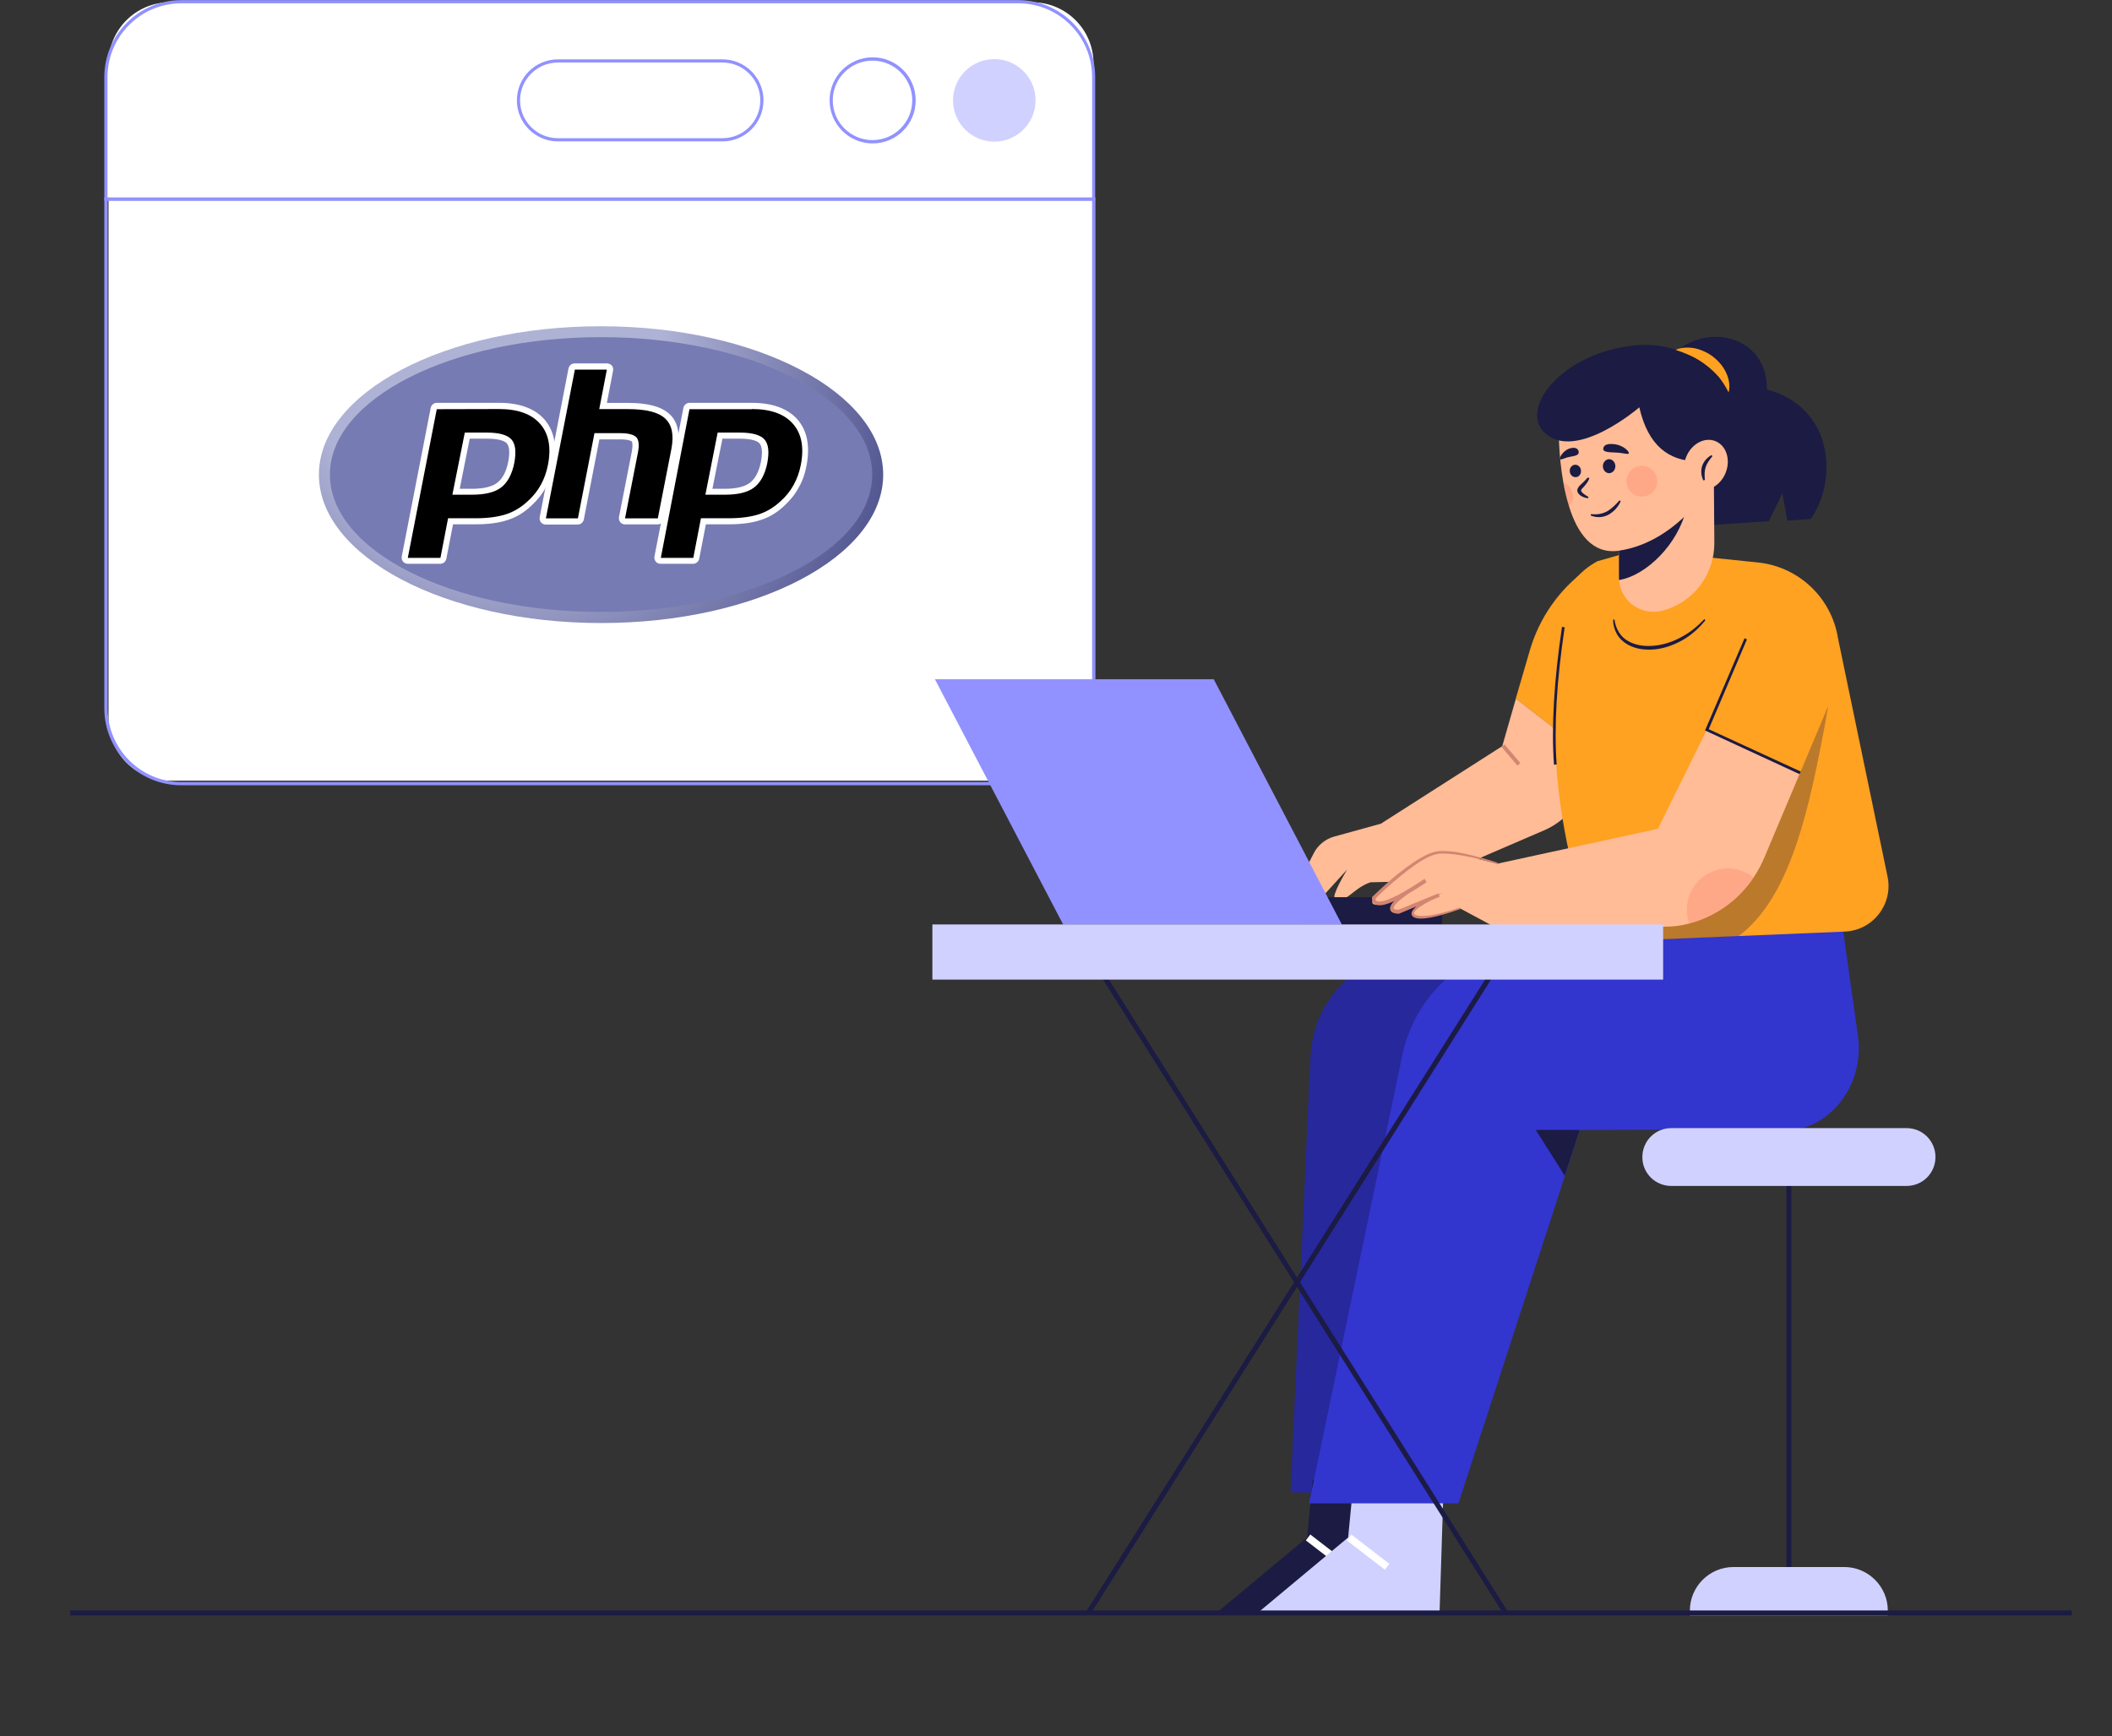 <?xml version="1.0" encoding="utf-8"?>
<!-- Generator: Adobe Illustrator 19.1.0, SVG Export Plug-In . SVG Version: 6.00 Build 0)  -->
<svg version="1.1" id="OBJECTS" xmlns="http://www.w3.org/2000/svg" xmlns:xlink="http://www.w3.org/1999/xlink" x="0px" y="0px"
	 viewBox="509.1 -486.1 1658.1 1363.1" style="enable-background:new 509.1 -486.1 1658.1 1363.1;" xml:space="preserve">
<rect x="509.1" y="-486.1" width="1658.1" height="1363.1" fill="#333333" stroke="none"/>
<style type="text/css">
	.st0{fill:#FFFFFF;}
	.st1{fill:#9192FF;}
	.st2{fill:#D1D1FF;}
	.st3{fill:#FFA121;}
	.st4{fill:#FFBC96;}
	.st5{fill:#D28572;}
	.st6{fill:#26289C;}
	.st7{fill:#1B1B43;}
	.st8{fill:#3335CF;}
	.st9{opacity:0.3;fill:#1B1B43;enable-background:new    ;}
	.st10{opacity:0.2;fill:#FE5B52;enable-background:new    ;}
	.st11{fill:#C5C5FF;}
	.st12{clip-path:url(#SVGID_2_);}
	.st13{fill:url(#path3462_1_);}
	.st14{clip-path:url(#SVGID_4_);}
	.st15{fill:#777BB3;}
	.st16{clip-path:url(#SVGID_6_);}
</style>
<g>
	<path class="st0" d="M642.4,126.8h677.1c26.6,0,48.1-21.5,48.1-48.1v-514.9c0-26.6-21.5-48.1-48.1-48.1H642.4
		c-26.6,0-48.1,21.5-48.1,48.1V78.6C594.4,105.2,615.8,126.8,642.4,126.8z"/>
	<g>
		<g>
			<g>
				<path class="st1" d="M591,70v-401.1h778.1V70c0,33.3-27.1,60.4-60.4,60.4H651.4C618.1,130.5,591,103.4,591,70z M593.6-328.5V70
					c0,31.9,26,57.9,57.9,57.9h657.1c31.9,0,57.9-26,57.9-57.9v-398.6H593.6z"/>
				<g>
					<path class="st0" d="M651.4-484.7h657.1c32.6,0,59.2,26.5,59.2,59.2v95.7H592.2v-95.7C592.2-458.2,618.7-484.7,651.4-484.7z"/>
					<path class="st1" d="M591-425.6c0-33.3,27.1-60.4,60.4-60.4h657.1c33.3,0,60.4,27.1,60.4,60.4v97.1H591V-425.6z M1366.5-425.6
						c0-31.9-26-57.9-57.9-57.9H651.4c-31.9,0-57.9,26-57.9,57.9v94.5h773v-94.5C1366.6-425.6,1366.5-425.6,1366.5-425.6z"/>
				</g>
				<g>
					<ellipse class="st2" cx="1289.7" cy="-407.3" rx="32.4" ry="32.4"/>
					<g>
						<ellipse class="st0" cx="1194.1" cy="-407.3" rx="32.4" ry="32.4"/>
						<path class="st1" d="M1160.4-407.3c0-18.6,15.1-33.8,33.8-33.8s33.8,15.1,33.8,33.8s-15.1,33.8-33.8,33.8
							S1160.4-388.7,1160.4-407.3z M1162.9-407.3c0,17.2,14,31.2,31.2,31.2s31.2-14,31.2-31.2s-14-31.2-31.2-31.2
							S1162.9-424.5,1162.9-407.3z"/>
					</g>
					<g>
						<path class="st0" d="M947.1-376.3h129.2c17.1,0,31-13.9,31-31l0,0c0-17.1-13.9-31-31-31H947.1c-17.1,0-31,13.9-31,31l0,0
							C916.2-390.2,930-376.3,947.1-376.3z"/>
						<path class="st1" d="M914.9-407.3c0-17.8,14.4-32.2,32.2-32.2h129.2c17.8,0,32.2,14.4,32.2,32.2c0,17.8-14.4,32.2-32.2,32.2
							H947.1C929.4-375.1,914.9-389.5,914.9-407.3z M947.1-437c-16.4,0-29.7,13.3-29.7,29.7c0,16.4,13.3,29.7,29.7,29.7h129.2
							c16.4,0,29.7-13.3,29.7-29.7c0-16.4-13.3-29.7-29.7-29.7C1076.3-437,947.1-437,947.1-437z"/>
					</g>
				</g>
			</g>
		</g>
		<g>
			<g>
				<g>
					<path class="st3" d="M1710,25c7.4-25.7,23-48.2,44.6-64l8.6-6.3l-7.4,151.6l-56.7-43.9L1710,25z"/>
					<path class="st4" d="M1528,208.2l12.6-24.6c3.2-6.2,8.9-10.8,15.6-12.8l37-10.2l95.3-60.9l10.7-37.3l56.7,43.9l-0.5,10.6
						c-1,21.4-14.1,40.3-33.8,48.8l-92.6,39.9l-44,1c-14.2,4.9-19,17.1-27.8,12.7c-3.3-1.6,9.5-22.7,9.5-22.7l-21.3,23.4L1528,208.2
						z"/>
					
						<rect x="1693.3" y="97.4" transform="matrix(-0.762 0.647 -0.647 -0.762 3056.008 -908.348)" class="st5" width="3" height="19.2"/>
				</g>
				<g>
					<path class="st6" d="M1693.7,269.7l-69.3-6.1c-45.1-4-84.4,32.4-86.5,80.4l-15.6,341.4l95.6,3L1693.7,269.7z"/>
					<g>
						<polygon class="st7" points="1610.1,684.9 1607.1,779.2 1465.4,779.2 1535.3,721 1539.7,675.6 						"/>
						
							<rect x="1547.4" y="713.6" transform="matrix(-0.61 0.792 -0.792 -0.61 3076.674 -48.636)" class="st0" width="5.8" height="37.6"/>
					</g>
				</g>
				<g>
					<g>
						<polygon class="st2" points="1642.3,684.9 1639.3,779.2 1497.7,779.2 1567.5,721 1571.9,675.6 						"/>
						
							<rect x="1579.7" y="713.7" transform="matrix(-0.61 0.792 -0.792 -0.61 3128.726 -74.081)" class="st0" width="5.8" height="37.6"/>
					</g>
					<path class="st8" d="M1536.8,694.2h117.3l83.6-257.1l11.7-36l167.1-0.7c10.3-0.1,20.3-4.9,28.5-12c17.8-14.9,26-38.6,22.7-61.6
						L1953,222.3l-248.2,32.3c-47,6.1-85.1,41.3-94.8,87.9L1536.8,694.2z"/>
					<polygon class="st7" points="1714.8,401 1737.6,437 1749.3,401 					"/>
				</g>
				<g>
					<path class="st3" d="M1745.6,203.2c1.2,4.8,2.5,9.7,3.8,14.5l8.8,35.9l115.8-4.8l83.4-3.5c22.1-0.9,38.1-21.5,33.6-43.1
						l-38.9-187.1c-5-31.8-30.8-56.3-62.9-59.6l-95.1-9.8l-30.8,8.8c-30.1,16.2-30.1,45.3-31.5,64.5
						C1725.5,103,1733.2,153.7,1745.6,203.2z"/>
					<path class="st9" d="M1824.1,197.3c1.2,4.8-76.1,15.6-74.8,20.6l8.8,35.9l115.8-4.8c40.5-30.5,55.6-97,70.4-180.1L1824.1,197.3
						z"/>
					<path class="st7" d="M1847.1,0c-5.1,5.4-10.8,10.2-17.3,13.7c-6.4,3.6-13.4,6.1-20.7,7c-7.2,0.9-14.7,0.3-21.1-3.1
						c-6.4-3.2-10.5-9.9-11.4-17.3l-1.1,0.1c0,3.8,1,7.7,2.9,11.1c1.9,3.5,4.9,6.3,8.3,8.3c6.9,4,15,4.7,22.7,3.8
						c7.7-1,15-3.8,21.6-7.7c6.5-3.9,12.3-9.1,17-15.1L1847.1,0z"/>
					<path class="st7" d="M1729.1,114.3l2.1-0.2c-2.1-29.5,0-65.8,6.3-107.7l-2.1-0.3C1729.1,48.2,1727,84.7,1729.1,114.3z"/>
				</g>
				<g>
					<rect x="1532.4" y="218.3" class="st7" width="108.9" height="21.5"/>
					<polygon class="st1" points="1343.8,239.8 1562.6,239.8 1462,47.2 1243.1,47.2 					"/>
				</g>
				<g>
					<path class="st7" d="M1822.9-208.1c25.7-25.3,74-14.6,73.3,27.8c52.8,13.9,55.7,71.8,34.5,101.6l-18.3,1.4l-4-21.6l-10.6,22
						l-51.3,3.3L1822.9-208.1z"/>
					<path class="st4" d="M1780.1-113.6v80.8c0,0.7,0,1.4,0.1,2.1c1.2,16.7,17.4,28.3,33.9,24.1c24.2-6.2,41.1-28.2,40.9-53.3
						l-0.4-53.8H1780.1z"/>
					<path class="st7" d="M1780.1-78.6v45.8c0,0.7,0,1.4,0.1,2.1c21.6-3.6,46.5-28.5,52.7-55.7L1780.1-78.6z"/>
					<path class="st4" d="M1736.4-107.5c1.1,6.4,2.7,13,4.6,19.2c6.4,20.5,18,37.5,38.8,34.6c48.7-7,75.9-57.2,75.9-57.2l-33.3-38.1
						l-22.4-30.1l-67.1,28.9C1732.8-150.2,1732.5-129.6,1736.4-107.5z"/>
					<path class="st7" d="M1841.1-123.8c-21.4-0.7-37.9-11.6-45-42.5c0,0-49.8,43-74.3,20c-20.5-19.2,14.2-63.5,71.7-68.7
						c21-1.9,41.8,4.6,58.2,17.8c27.8,22.3,30.5,74.3,4.5,92.2L1841.1-123.8z"/>
					<path class="st3" d="M1866.2-178c1.4-5,0.3-10.6-1.9-15.4s-5.8-9.1-10-12.4c-4.2-3.3-9.2-5.6-14.3-6.8
						c-5.2-1-10.7-0.9-15.4,1.2c4.9,1.6,9.2,3.3,13.3,5.3c4,2,7.8,4.4,11.3,7.2c3.5,2.7,6.6,5.7,9.6,9.1
						C1861.4-186.4,1863.9-182.7,1866.2-178z"/>
					<g>
						
							<ellipse transform="matrix(-0.928 -0.372 0.372 -0.928 3607.695 454.553)" class="st4" cx="1847.6" cy="-120.3" rx="16.7" ry="20.1"/>
						<path class="st7" d="M1847.6-109.3c-0.4-3.6-0.4-7,0.6-10c1-3.2,3-5.8,5.3-8.6l-0.7-0.9c-3.3,1.7-6.1,4.8-7.4,8.6
							c-1.2,3.8-0.7,8,1,11.3L1847.6-109.3z"/>
					</g>
					<g>
						<path class="st7" d="M1767.5-120.1c0,3.1,2.3,5.5,4.9,5.5c2.7,0,4.9-2.5,4.9-5.5s-2.3-5.5-4.9-5.5
							C1769.8-125.6,1767.5-123.1,1767.5-120.1z"/>
						<path class="st7" d="M1741.5-115.8c0.3,2.7,2.6,4.6,5,4.3c2.5-0.3,4.1-2.7,3.8-5.4c-0.3-2.7-2.6-4.6-5-4.3
							C1742.9-120.8,1741.2-118.5,1741.5-115.8z"/>
						<path class="st7" d="M1767.8-133.8c-0.2,2.6,3.9,2.8,9.9,3c6,0.2,10.2,2,10.2,0.4s-4.4-5.8-10.3-6.8
							C1771.4-138.2,1768-136.9,1767.8-133.8z"/>
						<path class="st7" d="M1748.5-131.4c0.4,2.6-2.6,3.2-7.1,4s-7.4,3.1-7.6,1.4c-0.2-1.6,2.7-6.1,7-7.8
							C1745.2-135.3,1748-134.4,1748.5-131.4z"/>
						<path class="st7" d="M1755.6-111.2c-1.1,1.4-2.5,2.7-3.7,3.9l-1.9,1.8c-0.7,0.6-1.4,1.3-2,2.4c-0.3,0.5-0.6,1.2-0.6,1.9
							c-0.1,0.7,0.2,1.5,0.5,2c0.7,1.1,1.5,1.8,2.4,2.4c1.7,1.1,3.7,1.6,5.5,1.9l0.4-1c-1.5-1-3.2-1.9-4.4-3
							c-0.6-0.5-1.1-1.1-1.3-1.6c-0.2-0.5-0.2-0.6,0.1-1.2c0.6-1,2.4-2.5,3.4-4c1.2-1.4,2.3-3.2,2.9-5L1755.6-111.2z"/>
						<path class="st7" d="M1780.5-93.2c-3,3.4-6.1,6.5-9.8,8.6c-3.7,2-8,2.7-12.5,2.1l-0.3,1.1c2.1,0.9,4.6,1.4,7.1,1.3
							c2.5-0.1,4.9-0.8,7.1-2c4.3-2.5,7.5-6.2,9.4-10.5L1780.5-93.2z"/>
						<circle class="st10" cx="1798.1" cy="-108.3" r="12.1"/>
						<path class="st10" d="M1736.4-107.5c1.1,6.4,2.7,13,4.6,19.2c1.8-2.1,3.1-4.9,3.1-8C1744-101.4,1740.8-105.8,1736.4-107.5z"/>
					</g>
				</g>
				<g>
					<g>
						<polygon class="st3" points="1874.4,35.6 1944.2,68.7 1922.3,120.7 1849.1,86.9 						"/>
						<path class="st11" d="M1615.6,215.7c1.9-0.9,3.2-1.6,3.2-1.6l-0.7-1.3c0,0-1.3,0.6-3.2,1.6L1615.6,215.7z"/>
						<path class="st4" d="M1586.6,222.9c2.3,4.5,19.5-3.5,27.6-7.4c-6.2,3.5-17,10.2-12.3,14c3.9,3,12.4-3.4,40.2-14.9
							c-4.2,1.9-29.1,13.8-22.8,18.3c6.9,4.9,36.1-5.8,36.1-5.8l25.5,13.7h29.4l105.4,0.7c6.6,0,13.2-0.8,19.5-2.5
							c12.5-3.2,24.3-9.4,34.3-17.8c6.3-5.3,11.8-11.5,16.3-18.3c3.4-5.1,6.3-10.5,8.7-16.3l27.8-65.9L1849,87l-38.3,77.6
							l-126.1,27.4l-35.2-8.8c-7.6-1.9-18.3,1.3-25,5.3C1608.5,198.4,1584.5,218.6,1586.6,222.9z"/>
					</g>
					<path class="st10" d="M1833.4,228.1c0,3.9,0.7,7.5,1.9,10.9c12.5-3.2,24.3-9.4,34.3-17.8c6.3-5.3,11.8-11.5,16.3-18.3
						c-5.5-4.5-12.6-7.2-20.3-7.2C1847.8,195.8,1833.4,210.3,1833.4,228.1z"/>
					<path class="st5" d="M1685,191.3c-8.7-2.9-17.6-5.4-26.6-7.3c-4.5-0.9-9.1-1.7-13.8-1.9c-2.4-0.1-4.7-0.1-7.1,0.2
						c-1.2,0.2-2.4,0.5-3.5,0.8c-1.1,0.4-2.3,0.8-3.3,1.2c-8.6,3.9-16.1,9.4-23.3,15.1c-7.3,5.7-14,12-20.7,18.4l-0.3,0.3l-0.1,0.4
						c-0.2,1.4-0.1,2.7,0.7,4c0.5,0.5,0.9,1.1,1.6,1.4c0.6,0.4,1.2,0.5,1.8,0.6c2.5,0.4,4.6-0.1,6.5-0.6c4.1-1.1,7.7-3,11.4-4.8
						c3.6-1.9,7.2-3.9,10.5-6c3.5-2,6.8-4.4,10.2-6.5l-1.5-2.5c-6,3.6-11.9,7.3-17.4,11.6c-2.8,2.1-5.5,4.3-7.9,7.3
						c-0.6,0.7-1.1,1.5-1.5,2.6c-0.2,0.5-0.3,1.1-0.3,1.7c0.1,0.7,0.3,1.4,0.7,2c0.9,1,2,1.4,3,1.6c1,0.3,1.8,0.3,2.9,0.4h0.3
						l0.3-0.1l31.8-13.3l-0.9-2.3c-5,2.4-9.9,4.8-14.5,7.9c-2.3,1.6-4.7,3.1-6.3,5.9c-0.4,0.7-0.6,1.8-0.3,2.8
						c0.4,1,1.2,1.6,1.8,1.9c1.4,0.7,3,0.9,4.4,1c5.7,0.1,11-1.2,16.4-2.6c5.3-1.4,10.5-3.1,15.6-4.9l-0.4-1.1
						c-5.1,1.7-10.3,3.3-15.6,4.5c-5.2,1.2-10.6,2.4-15.9,2c-2.5-0.1-5.4-1.2-4.3-2.9c1.1-1.9,3.5-3.6,5.6-5
						c4.5-2.9,9.4-5.3,14.3-7.5l-0.9-2.3l-31.9,13.1l0.6-0.1c-0.8-0.1-1.6-0.1-2.3-0.3c-0.7-0.1-1.3-0.5-1.5-0.7
						c-0.4-0.2,0.2-1.7,1.1-3c2-2.5,4.7-4.6,7.4-6.6c5.4-4.1,11.3-7.8,17.2-11.3l-1.5-2.5c-3.4,2.1-6.6,4.5-10.1,6.5
						c-3.4,2.1-6.9,4.1-10.3,6c-3.6,1.7-7.2,3.6-10.8,4.6c-1.8,0.5-3.8,0.9-5.3,0.6l-0.6-0.1c-0.2,0-0.3-0.2-0.4-0.2
						c-0.3-0.1-0.4-0.4-0.7-0.5c-0.3-0.4-0.4-1.2-0.3-1.8l-0.4,0.7c6.4-6.4,13.3-12.6,20.4-18.3c7.1-5.7,14.4-11.4,22.5-15.1
						l3.1-1.2c1-0.2,2.1-0.5,3.2-0.8c2.1-0.3,4.4-0.3,6.6-0.2c4.5,0.2,9,0.8,13.5,1.6c9,1.6,17.9,4,26.6,6.6L1685,191.3z"/>
					<polygon class="st7" points="1921.9,121.7 1922.9,119.7 1850.6,86.4 1880.6,15.9 1878.7,15 1847.7,87.4 					"/>
				</g>
			</g>
			<g>
				<rect x="1911.6" y="430.4" class="st7" width="3.9" height="330.4"/>
				<path class="st2" d="M1821.2,445h184.7c12.6,0,22.7-10.1,22.7-22.7l0,0c0-12.6-10.1-22.7-22.7-22.7h-184.7
					c-12.6,0-22.7,10.1-22.7,22.7l0,0C1798.4,434.9,1808.6,445,1821.2,445z"/>
				<path class="st2" d="M1835.8,782.2h155.4v-3.8c0-18.8-15.3-34.2-34.2-34.2h-87c-18.8,0-34.2,15.3-34.2,34.2V782.2z"/>
			</g>
			<g>
				<g>
					
						<rect x="1221.3" y="518.5" transform="matrix(-0.534 0.846 -0.846 -0.534 2783.631 -494.204)" class="st7" width="613.6" height="3.9"/>
					
						<rect x="1526" y="213.6" transform="matrix(-0.846 0.534 -0.534 -0.846 3097.819 144.817)" class="st7" width="3.9" height="613.6"/>
				</g>
				<rect x="1241.1" y="239.7" class="st2" width="573.7" height="43.3"/>
			</g>
		</g>
		<rect x="564.2" y="778.3" class="st7" width="1571.4" height="3.9"/>
	</g>
	<g id="g3438" transform="matrix(1.25,0,0,-1.25,-4.4,394.299)">
		<g id="g3440">
			<g>
				<g>
					<defs>
						<path id="SVGID_1_" d="M611.1,406.2c0-51.4,79.4-93.2,177.2-93.2l0,0c97.9,0,177.2,41.7,177.2,93.2l0,0
							c0,51.4-79.4,93.2-177.2,93.2l0,0C690.4,499.5,611.1,457.6,611.1,406.2"/>
					</defs>
					<clipPath id="SVGID_2_">
						<use xlink:href="#SVGID_1_"  style="overflow:visible;"/>
					</clipPath>
					<g id="g3442" class="st12">
						<g id="g3448">
							<g id="g3450">
								
									<radialGradient id="path3462_1_" cx="1236.016" cy="-474.282" r="0.641" gradientTransform="matrix(567.278 0 0 -567.278 -700447.438 -268583)" gradientUnits="userSpaceOnUse">
									<stop  offset="0" style="stop-color:#AEB2D5"/>
									<stop  offset="0.3" style="stop-color:#AEB2D5"/>
									<stop  offset="0.75" style="stop-color:#484C89"/>
									<stop  offset="1" style="stop-color:#484C89"/>
								</radialGradient>
								<path id="path3462" class="st13" d="M611.1,406.2c0-51.4,79.4-93.2,177.2-93.2l0,0c97.9,0,177.2,41.7,177.2,93.2l0,0
									c0,51.4-79.4,93.2-177.2,93.2l0,0C690.4,499.5,611.1,457.6,611.1,406.2"/>
							</g>
						</g>
					</g>
				</g>
			</g>
		</g>
		<g id="g3464">
			<g>
				<g>
					<defs>
						<rect id="SVGID_3_" x="499.9" y="243.9" width="576.8" height="324.5"/>
					</defs>
					<clipPath id="SVGID_4_">
						<use xlink:href="#SVGID_3_"  style="overflow:visible;"/>
					</clipPath>
					<g id="g3466" class="st14">
						<g id="g3472" transform="translate(288,27.359)">
							<path id="path3474" class="st15" d="M500.3,292.6c94.1,0,170.3,38.7,170.3,86.3s-76.2,86.3-170.3,86.3S330,426.5,330,378.9
								C330,331.1,406.2,292.6,500.3,292.6"/>
						</g>
					</g>
				</g>
			</g>
		</g>
		<g id="g3476">
			<g>
				<g>
					<defs>
						<rect id="SVGID_5_" x="499.9" y="243.9" width="576.8" height="324.5"/>
					</defs>
					<clipPath id="SVGID_6_">
						<use xlink:href="#SVGID_5_"  style="overflow:visible;"/>
					</clipPath>
					<g id="g3478" class="st16">
						<g id="g3484" transform="translate(161.734,145.307)">
							<path id="path3486" d="M545.6,250.1c7.8,0,13.5,1.4,17.2,4.2c3.6,2.8,6.1,7.6,7.5,14.3c1.2,6.2,0.7,10.6-1.3,13.1
								c-2.1,2.5-7,3.7-14,3.7h-12.4l-6.9-35.3L545.6,250.1L545.6,250.1z M505.2,206.8c-0.6,0-1.1,0.3-1.5,0.7s-0.5,1-0.4,1.6
								l18.2,93.4c0.2,0.9,0.9,1.5,1.8,1.5h39.2c12.3,0,21.5-3.4,27.2-9.9c5.8-6.6,7.6-15.9,5.3-27.5c-0.9-4.7-2.5-9.1-4.7-13.1
								s-5.1-7.6-8.7-10.8c-4.2-4-9-6.9-14.2-8.6c-5.1-1.6-11.8-2.6-19.5-2.6H532l-4.6-23.2c-0.2-0.9-0.9-1.5-1.8-1.5H505.2z"/>
						</g>
						<g id="g3488" transform="translate(159.224,197.307)">
							<path id="path3490" class="st0" d="M546.6,231.5h10.7c8.6,0,11.6-1.8,12.6-3c1.6-1.8,2-5.8,0.9-11.4
								c-1.2-6.2-3.5-10.6-6.8-13.2s-8.7-3.9-16-3.9h-7.7L546.6,231.5z M565,254h-39.1c-1.8,0-3.4-1.3-3.8-3.1l-18.2-93.4
								c-0.2-1.1,0.1-2.3,0.8-3.2c0.7-0.9,1.8-1.4,3-1.4h20.4c1.8,0,3.4,1.3,3.8,3.1l4.2,21.7h14.2c8.1,0,14.8,0.9,20.1,2.7
								c5.5,1.7,10.5,4.8,14.9,9c3.7,3.4,6.8,7.2,9,11.4c2.4,4.1,4,8.7,4.9,13.7c2.4,12.3,0.4,22.1-5.7,29.1
								C587.5,250.4,577.9,254,565,254 M535.7,196.3h12.4c8.2,0,14.3,1.5,18.3,4.6c4,3.1,6.8,8.3,8.2,15.4c1.3,7,0.7,11.9-1.8,14.7
								c-2.6,2.9-7.8,4.3-15.4,4.3h-13.9L535.7,196.3 M565,250.1c11.8,0,20.4-3.1,25.8-9.3c5.4-6.1,7.1-14.8,4.9-25.9
								c-0.9-4.6-2.4-8.7-4.5-12.5c-2.1-3.8-4.9-7.3-8.3-10.3c-4.1-3.8-8.6-6.5-13.5-8.1c-5-1.6-11.3-2.5-19-2.5H533l-4.8-24.9
								h-20.5l18.2,93.4L565,250.1"/>
						</g>
						<g id="g3492" transform="translate(311.583,116.307)">
							<path id="path3494" d="M491.9,260.6c-0.6,0-1.1,0.3-1.5,0.7c-0.4,0.4-0.5,1-0.4,1.6l8.1,41.3c0.7,3.9,0.6,6.8-0.5,8
								c-0.7,0.7-2.7,1.9-8.7,1.9h-14.6l-10.1-52c-0.2-0.9-0.9-1.5-1.8-1.5h-20.1c-0.6,0-1.1,0.3-1.5,0.7c-0.4,0.4-0.5,1-0.4,1.6
								l18.2,93.4c0.2,0.9,0.9,1.5,1.8,1.5h20.1c0.6,0,1.1-0.3,1.5-0.7s0.5-1,0.4-1.6l-4.4-22.5h15.6c12,0,20-2.1,24.8-6.4
								c4.8-4.4,6.3-11.5,4.5-21l-8.5-43.5c-0.2-0.9-0.9-1.5-1.8-1.5h-20.6V260.6z"/>
						</g>
						<g id="g3496" transform="translate(293.661,271.057)">
							<path id="path3498" class="st0" d="M498.3,205h-20.3c-1.8,0-3.4-1.3-3.8-3.1l-18.1-93.5c-0.2-1.1,0.1-2.3,0.8-3.2
								c0.7-0.9,1.8-1.4,3-1.4h20.1c1.8,0,3.4,1.3,3.8,3.1l9.8,50.4h13c6,0,7.3-1.3,7.3-1.3c0.4-0.4,0.8-2.3,0.1-6.2l-8.1-41.3
								c-0.2-1.1,0.1-2.3,0.8-3.2c0.7-0.9,1.8-1.4,3-1.4h20.6c1.8,0,3.4,1.3,3.8,3.1l8.5,43.5c1.9,10.2,0.3,17.9-5,22.7
								c-5.1,4.7-13.6,7-26,7h-13.3l3.9,20.3c0.2,1.1-0.1,2.3-0.8,3.2C500.6,204.5,499.4,205,498.3,205 M498.3,201.2l-4.8-24.9h18
								c11.4,0,19.1-1.9,23.4-5.9c4.3-4,5.6-10.3,3.9-19.2l-8.5-43.5h-20.6l8.1,41.3c0.9,4.7,0.6,7.9-1,9.6c-1.6,1.7-5,2.6-10.1,2.6
								h-16.2l-10.4-53.5H460l18.2,93.4h20.1"/>
						</g>
						<g id="g3500" transform="translate(409.55,145.307)">
							<path id="path3502" d="M456.7,250.1c7.8,0,13.5,1.4,17.2,4.2c3.6,2.8,6.1,7.6,7.5,14.3c1.2,6.2,0.7,10.6-1.4,13.1
								c-2.1,2.5-7,3.7-14,3.7h-12.4l-6.9-35.3L456.7,250.1L456.7,250.1z M416.3,206.8c-0.6,0-1.1,0.3-1.5,0.7
								c-0.4,0.4-0.5,1-0.4,1.6l18.2,93.4c0.2,0.9,0.9,1.5,1.8,1.5h39.2c12.3,0,21.5-3.4,27.2-9.9c5.8-6.6,7.6-15.9,5.3-27.5
								c-0.9-4.7-2.5-9.1-4.7-13.1s-5.1-7.6-8.7-10.8c-4.2-4-9-6.9-14.2-8.6c-5.1-1.6-11.8-2.6-19.5-2.6h-15.9l-4.5-23.3
								c-0.2-0.9-0.9-1.5-1.8-1.5h-20.5V206.8z"/>
						</g>
						<g id="g3504" transform="translate(407.039,197.307)">
							<path id="path3506" class="st0" d="M457.5,231.5h10.7c8.6,0,11.6-1.8,12.6-3c1.6-1.8,2-5.8,0.9-11.4
								c-1.2-6.2-3.5-10.6-6.8-13.2c-3.3-2.6-8.7-3.9-16-3.9h-7.7L457.5,231.5z M476,254h-39.2c-1.8,0-3.4-1.3-3.8-3.1l-18.2-93.4
								c-0.2-1.1,0.1-2.3,0.8-3.2c0.7-0.9,1.8-1.4,3-1.4h20.5c1.8,0,3.4,1.3,3.8,3.1l4.2,21.7h14.3c8.1,0,14.8,0.9,20.1,2.7
								c5.5,1.7,10.5,4.8,14.9,9c3.7,3.4,6.8,7.2,9,11.4c2.4,4.1,4,8.7,4.9,13.7c2.4,12.3,0.4,22.1-5.7,29.1
								C498.5,250.4,488.9,254,476,254 M446.8,196.3h12.4c8.2,0,14.3,1.5,18.3,4.6c4,3.1,6.8,8.3,8.2,15.4c1.3,7,0.7,11.9-1.8,14.7
								c-2.6,2.9-7.8,4.3-15.4,4.3h-14L446.8,196.3 M476,250.1c11.8,0,20.4-3.1,25.8-9.3c5.4-6.1,7.1-14.8,4.9-25.9
								c-0.9-4.6-2.4-8.7-4.5-12.5c-2.1-3.8-4.9-7.3-8.3-10.3c-4.1-3.8-8.6-6.5-13.5-8.1c-5-1.6-11.3-2.5-19-2.5H444l-4.8-24.9
								h-20.4l18,93.4H476"/>
						</g>
					</g>
				</g>
			</g>
		</g>
	</g>
</g>
</svg>
